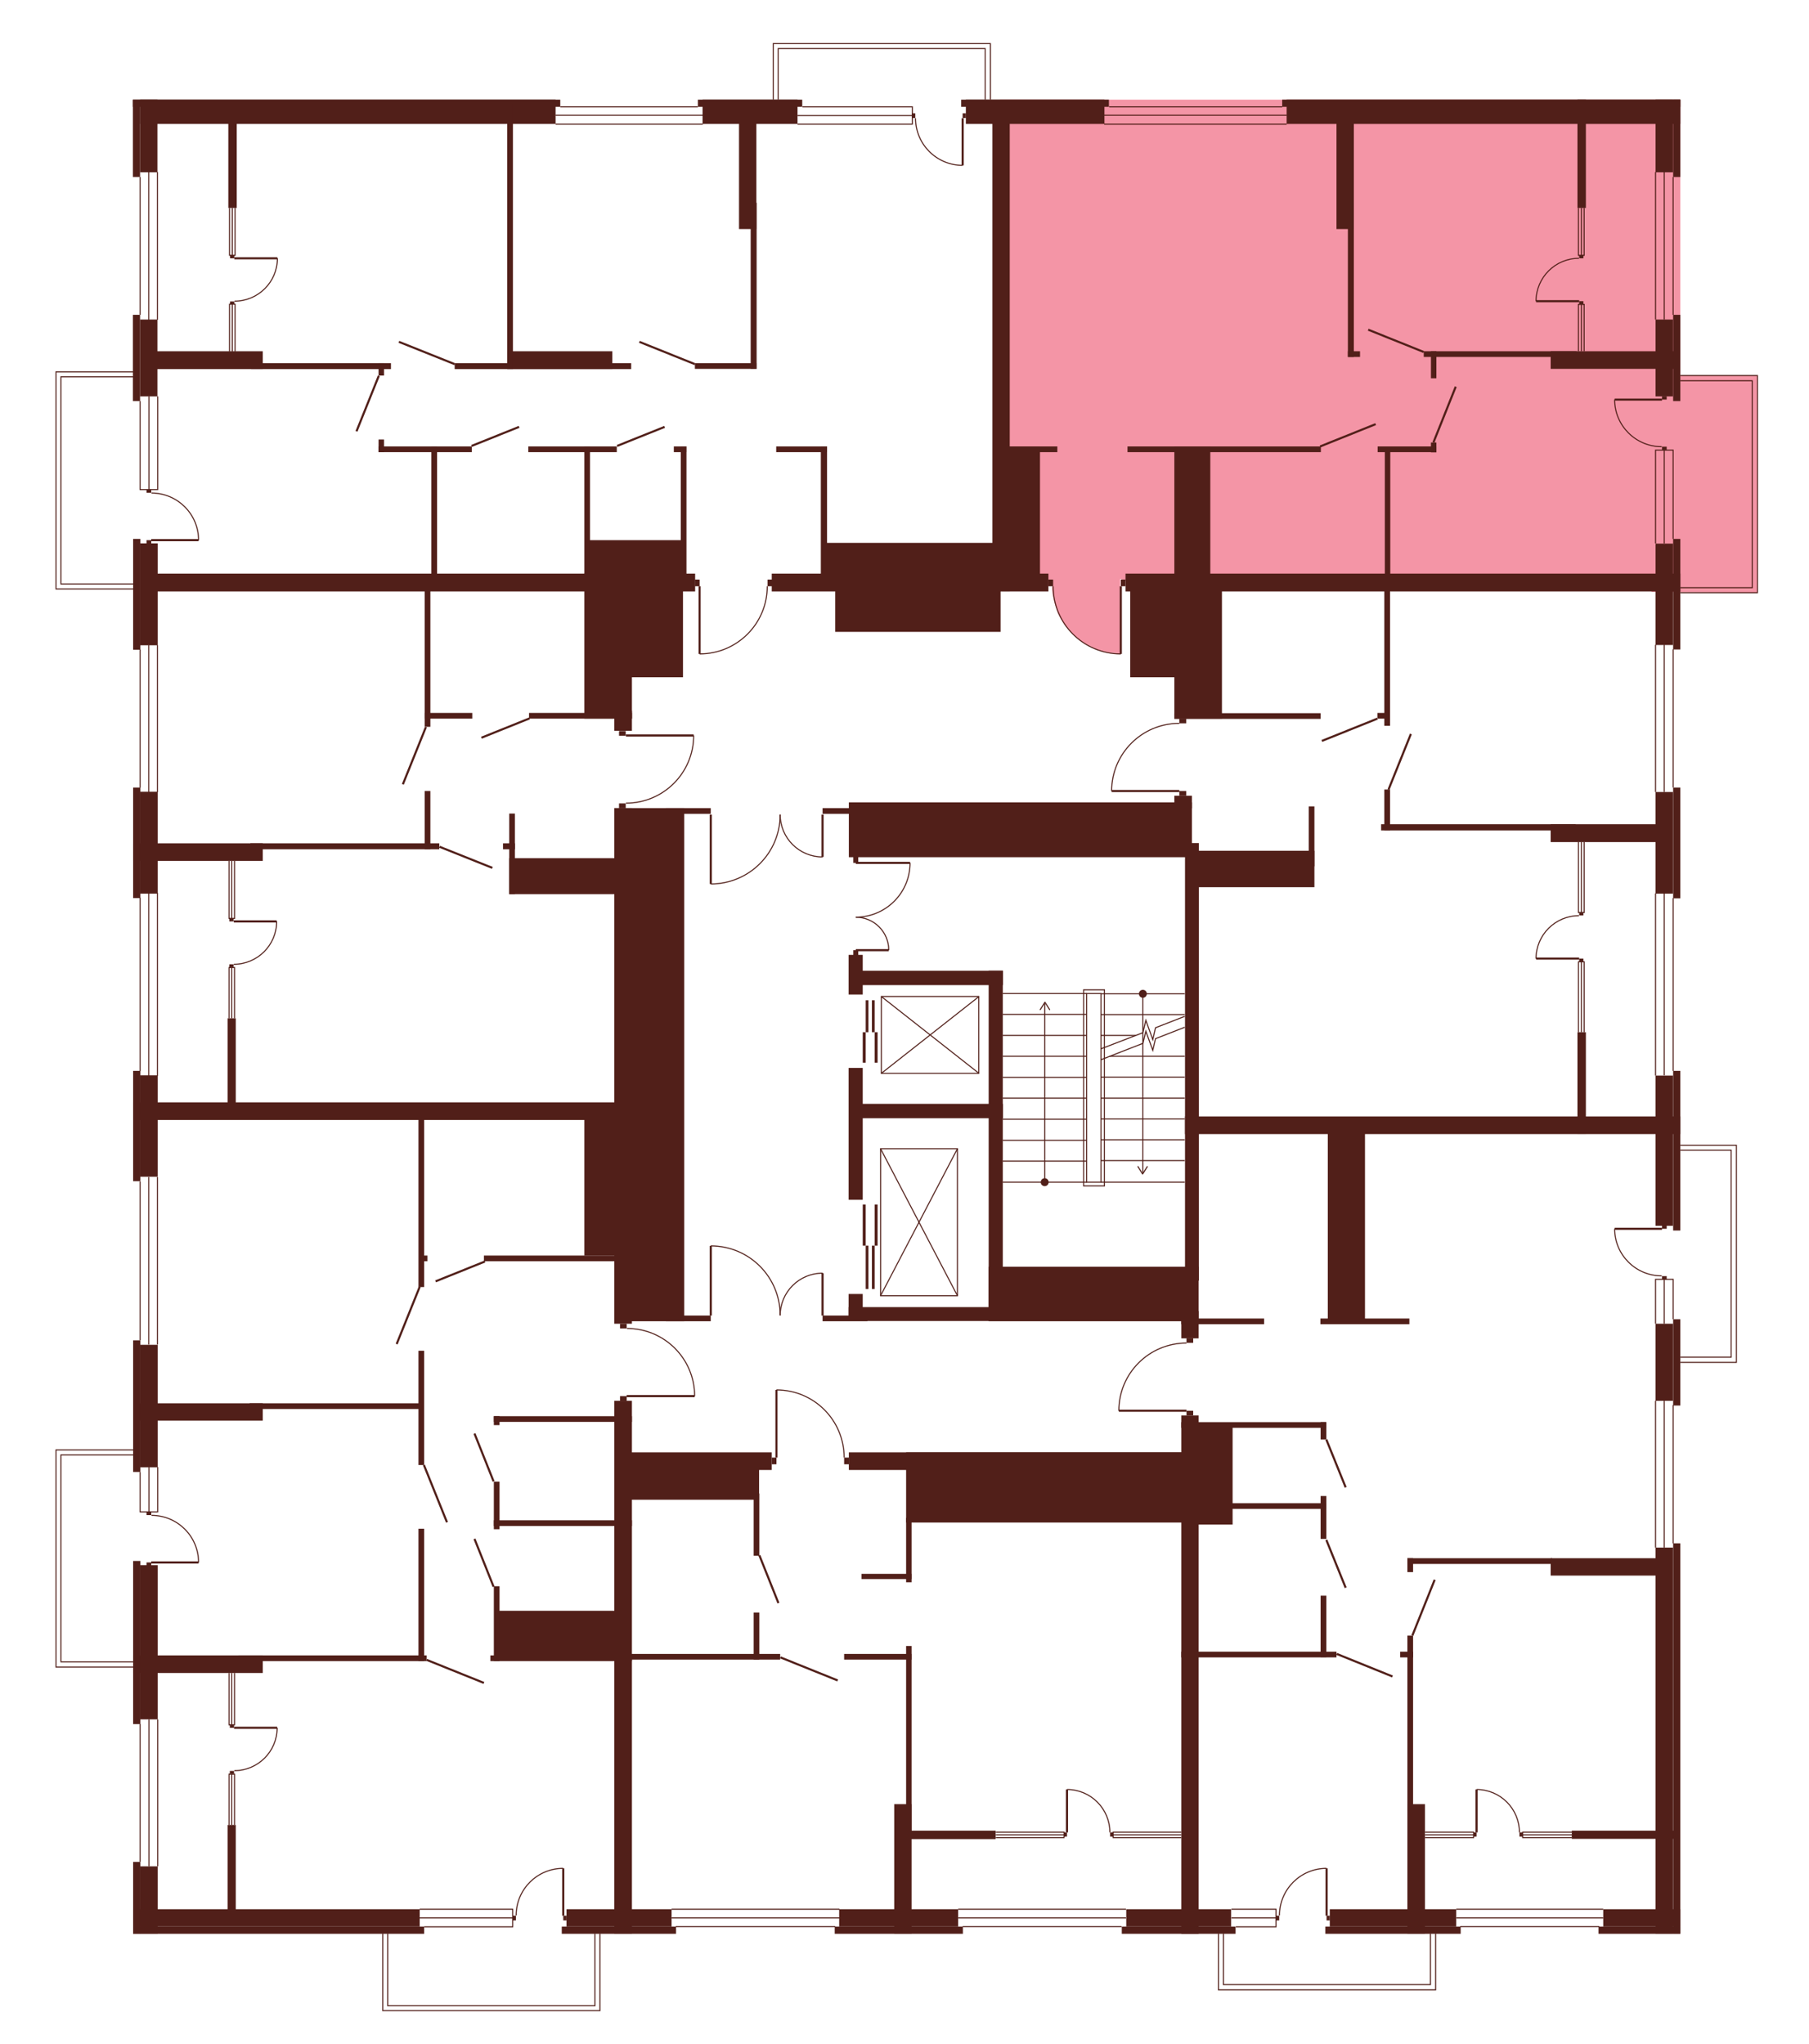 <?xml version="1.0" encoding="utf-8"?>
<!-- Generator: Adobe Illustrator 27.9.0, SVG Export Plug-In . SVG Version: 6.00 Build 0)  -->
<svg version="1.1" xmlns="http://www.w3.org/2000/svg" xmlns:xlink="http://www.w3.org/1999/xlink" x="0px" y="0px"
	 viewBox="0 0 729.7 824.7" style="enable-background:new 0 0 729.7 824.7;" xml:space="preserve">
<style type="text/css">
	.st0{display:none;fill:#F495A6;}
	.st1{fill:#F495A6;}
	.st2{fill:none;stroke:#511F19;stroke-width:0.85;stroke-miterlimit:10;}
	.st3{fill:none;stroke:#511F19;stroke-width:0.425;stroke-miterlimit:10;}
	.st4{fill:#511F19;}
</style>
<g id="Layer_4">
	<path id="_x33_А6" class="st0" d="M271.7,235.3H53.6V40.2h349.8v193.6h-92.1l-1.9,2.5l-0.1,2.1c0,0,0,5.5-4.3,12.7
		c-4.3,7.2-10.3,9.3-10.3,9.3s-4.1,3-12.7,3.1v-26.8v-3.3L271.7,235.3z"/>
	<path id="_x32_A6" class="st1" d="M404.1,235.9l-0.7-195.7h274.4V235H455.6l-3.7-1.5l-0.1,5.3l0.1,24.8c0,0-6.5-0.1-10.3-2
		c0,0-5.9-2.7-7.6-4.7c0,0-3.5-3.3-4.5-4.7s-2.8-4.8-2.8-4.8s-2.9-8.1-2.2-11.1L404.1,235.9z"/>
	<path id="_x31_А6" class="st0" d="M475.4,291.5l-1.9-55.9h204.1v218.7H481.5v-111h-5.7l-0.4-24.5h-27.3c0,0-0.8-7.9,5.3-16.2
		s12.6-9.4,12.6-9.4S472.4,291.2,475.4,291.5z"/>
	<path id="_x32_Б6" class="st0" d="M478.4,541.4l0-30.2h2.4v-56.9h197V780H480V572.8h-1.7v-4H451c0,0,0-9.1,5.4-16.4
		c5.3-7.3,11.2-8.5,11.2-8.5S474.3,541.1,478.4,541.4z"/>
	<path id="_x31_Б6" class="st0" d="M340.3,587.7l138.1-1.8V780H251.3V585.8l61.2,1.9l0.4-27.3c0,0,7.8,0,14.6,4.2s9.2,9.9,9.2,9.9
		S338.9,575.3,340.3,587.7z"/>
	<path id="_x32_В6" class="st0" d="M252.6,562.9l2.2,217.1H53.6V448.2h201.2l-2.2,87.4c0,0,10.4-0.6,18.4,7.2
		c8,7.8,8.1,14.6,8.1,14.6l0.7,5.5H252.6z"/>
	<path id="_x31_В6" class="st0" d="M252.2,323.8l-0.1,124.4H53.6V235.3h197.2l1.4,61.1h27.3c0,0,1.3,6.2-5.3,15.9
		c0,0-5.5,7.4-8.4,7.7C265.9,320.1,258.1,324.4,252.2,323.8z"/>
	<polygon class="st0" points="56.6,237.6 22.8,237.6 22.8,150 58.4,150 	"/>
	<polygon class="st0" points="311.7,43.1 311.7,17.5 399.3,17.5 399.3,45.1 	"/>
	<polygon class="st1" points="670.1,151.5 708.9,151.5 708.9,239.1 666.2,238.8 	"/>
	<polygon class="st0" points="661.3,462 700,462 700,549.6 657.3,549.3 	"/>
	<polygon class="st0" points="579.3,774.7 579.3,802.7 491.7,802.7 491.7,772.7 	"/>
	<polygon class="st0" points="242,779 242,811.5 154.4,811.5 154.4,777.3 	"/>
	<polygon class="st0" points="55,672.5 22.6,672.5 22.6,584.9 59,584.9 	"/>
</g>
<g id="СТЕНЫ">
	<g>
		<g>
			<line class="st2" x1="345.2" y1="348.1" x2="367.1" y2="348.1"/>
			<path class="st3" d="M367.1,348.1c0,12.1-9.8,21.9-21.9,21.9"/>
		</g>
		<g>
			<line class="st2" x1="345.2" y1="383.3" x2="358.5" y2="383.3"/>
			<path class="st3" d="M358.5,383.3c0-7.4-6-13.3-13.3-13.3"/>
		</g>
	</g>
	<rect x="344.2" y="383.3" class="st4" width="2" height="2.6"/>
	<rect x="344.2" y="345.5" class="st4" width="2" height="2.6"/>
	<g>
		<line class="st3" x1="438.3" y1="400.8" x2="404.5" y2="400.8"/>
		<line class="st3" x1="438.3" y1="468.4" x2="404.5" y2="468.4"/>
		<line class="st3" x1="438.3" y1="476.9" x2="404.5" y2="476.9"/>
		<line class="st3" x1="438.3" y1="460" x2="404.5" y2="460"/>
		<line class="st3" x1="438.3" y1="451.5" x2="404.5" y2="451.5"/>
		<line class="st3" x1="438.3" y1="443" x2="404.5" y2="443"/>
		<line class="st3" x1="438.3" y1="434.6" x2="404.5" y2="434.6"/>
		<line class="st3" x1="438.3" y1="426.1" x2="404.5" y2="426.1"/>
		<line class="st3" x1="438.3" y1="417.7" x2="404.5" y2="417.7"/>
		<line class="st3" x1="438.3" y1="409.2" x2="404.5" y2="409.2"/>
		<g>
			<g>
				<line class="st3" x1="421.4" y1="476.9" x2="421.4" y2="404.7"/>
				<g>
					<path class="st4" d="M423,476.9c0,0.9-0.7,1.6-1.6,1.6s-1.6-0.7-1.6-1.6c0-0.9,0.7-1.6,1.6-1.6S423,476,423,476.9z"/>
				</g>
				<g>
					<path class="st4" d="M423.5,407.5c-0.1,0.1-0.2,0-0.3-0.1l-1.7-2.7l-1.7,2.7c-0.1,0.1-0.2,0.1-0.3,0.1
						c-0.1-0.1-0.1-0.2-0.1-0.3l1.9-3c0-0.1,0.1-0.1,0.2-0.1c0.1,0,0.1,0,0.2,0.1l1.9,3c0,0,0,0.1,0,0.1
						C423.5,407.4,423.5,407.5,423.5,407.5z"/>
				</g>
			</g>
		</g>
	</g>
	<polyline class="st3" points="477.9,414.4 466.1,419 465,423.7 462.2,416 461,420.9 444.1,427.5 	"/>
	<polyline class="st3" points="477.9,410 466.1,414.6 465,419.4 462.2,411.6 461,416.6 444.1,423.1 	"/>
	<line class="st3" x1="444.1" y1="468.2" x2="477.9" y2="468.2"/>
	<line class="st3" x1="444.1" y1="476.9" x2="477.9" y2="476.9"/>
	<line class="st3" x1="477.9" y1="459.8" x2="444.1" y2="459.8"/>
	<line class="st3" x1="477.9" y1="451.4" x2="444.1" y2="451.4"/>
	<line class="st3" x1="477.9" y1="443" x2="444.1" y2="443"/>
	<line class="st3" x1="477.9" y1="434.5" x2="444.1" y2="434.5"/>
	<line class="st3" x1="477.9" y1="400.9" x2="444.1" y2="400.9"/>
	<line class="st3" x1="477.9" y1="409.3" x2="444.1" y2="409.3"/>
	<line class="st3" x1="477.9" y1="426.1" x2="447.6" y2="426.1"/>
	<line class="st3" x1="458.1" y1="417.7" x2="444.1" y2="417.7"/>
	<g>
		<g>
			<line class="st3" x1="461" y1="400.9" x2="461" y2="473.2"/>
			<g>
				<path class="st4" d="M459.4,400.9c0-0.9,0.7-1.6,1.6-1.6c0.9,0,1.6,0.7,1.6,1.6c0,0.9-0.7,1.6-1.6,1.6
					C460.1,402.5,459.4,401.8,459.4,400.9z"/>
			</g>
			<g>
				<path class="st4" d="M458.9,470.4c0.1-0.1,0.2,0,0.3,0.1l1.7,2.7l1.7-2.7c0.1-0.1,0.2-0.1,0.3-0.1c0.1,0.1,0.1,0.2,0.1,0.3
					l-1.9,3c0,0.1-0.1,0.1-0.2,0.1c-0.1,0-0.1,0-0.2-0.1l-1.9-3c0,0,0-0.1,0-0.1C458.9,470.5,458.9,470.4,458.9,470.4z"/>
			</g>
		</g>
	</g>
	<g>
		<rect x="355.2" y="463.4" class="st3" width="31" height="59.3"/>
		<line class="st3" x1="355.2" y1="463.4" x2="386.2" y2="522.7"/>
		<line class="st3" x1="386.2" y1="463.4" x2="355.2" y2="522.7"/>
	</g>
	<g>
		<rect x="355.5" y="402" class="st3" width="39.3" height="31"/>
		<line class="st3" x1="355.5" y1="433" x2="394.9" y2="402"/>
		<line class="st3" x1="355.5" y1="402" x2="394.9" y2="433"/>
	</g>
	<g>
		<rect x="348" y="416.4" class="st4" width="1.2" height="12.3"/>
		<rect x="349.2" y="403.5" class="st4" width="1.1" height="12.9"/>
		<rect x="352.8" y="416.4" class="st4" width="1.2" height="12.3"/>
		<rect x="351.7" y="403.5" class="st4" width="1.1" height="12.9"/>
	</g>
	<g>
		<rect x="348" y="485.9" class="st4" width="1.2" height="16.6"/>
		<rect x="349.2" y="502.5" class="st4" width="1.1" height="17.5"/>
		<rect x="352.8" y="485.9" class="st4" width="1.2" height="16.6"/>
		<rect x="351.7" y="502.5" class="st4" width="1.1" height="17.5"/>
	</g>
	<rect x="438.3" y="400.8" class="st3" width="5.8" height="76.1"/>
	<rect x="437.1" y="399.3" class="st3" width="8.4" height="79.1"/>
	<rect x="56.5" y="40.2" class="st4" width="167.6" height="9.8"/>
	<rect x="283.4" y="40.2" class="st4" width="38.3" height="9.8"/>
	<rect x="389.6" y="40.2" class="st4" width="55.9" height="9.8"/>
	<rect x="519" y="40.2" class="st4" width="158.8" height="9.8"/>
	<rect x="56.5" y="40.2" class="st4" width="7" height="29.3"/>
	<rect x="53.6" y="40.2" class="st4" width="2.9" height="31.2"/>
	<rect x="56.5" y="128.9" class="st4" width="7" height="31"/>
	<rect x="53.6" y="127" class="st4" width="2.9" height="34.8"/>
	<rect x="667.8" y="40.2" class="st4" width="7" height="29.3"/>
	<rect x="674.9" y="40.2" class="st4" width="2.9" height="31.2"/>
	<rect x="667.8" y="128.9" class="st4" width="7" height="31"/>
	<rect x="674.9" y="127" class="st4" width="2.9" height="34.8"/>
	<rect x="667.8" y="219.3" class="st4" width="7" height="40.9"/>
	<rect x="674.9" y="217.4" class="st4" width="2.9" height="44.6"/>
	<rect x="667.8" y="433.9" class="st4" width="7" height="60.6"/>
	<rect x="674.9" y="432" class="st4" width="2.9" height="64.4"/>
	<rect x="667.8" y="534" class="st4" width="7" height="31.1"/>
	<rect x="674.9" y="532.2" class="st4" width="2.9" height="34.8"/>
	<rect x="667.8" y="624.3" class="st4" width="7" height="155.7"/>
	<rect x="674.9" y="622.6" class="st4" width="2.9" height="157.4"/>
	<rect x="667.8" y="319.5" class="st4" width="7" height="41"/>
	<rect x="674.9" y="317.7" class="st4" width="2.9" height="44.7"/>
	<rect x="53.6" y="40.2" class="st4" width="172.4" height="2.9"/>
	<rect x="281.5" y="40.2" class="st4" width="42.1" height="2.9"/>
	<rect x="387.7" y="40.2" class="st4" width="59.6" height="2.9"/>
	<rect x="517.2" y="40.2" class="st4" width="160.6" height="2.9"/>
	<rect x="646.7" y="770.2" class="st4" width="31.1" height="7"/>
	<rect x="536.4" y="770.2" class="st4" width="51" height="7"/>
	<rect x="644.8" y="777.2" class="st4" width="33" height="2.9"/>
	<rect x="534.6" y="777.2" class="st4" width="54.6" height="2.9"/>
	<rect x="454.3" y="770.2" class="st4" width="42.3" height="7"/>
	<rect x="452.5" y="777.2" class="st4" width="45.9" height="2.9"/>
	<rect x="338.5" y="770.2" class="st4" width="48" height="7"/>
	<rect x="336.7" y="777.2" class="st4" width="51.7" height="2.9"/>
	<rect x="228.5" y="770.2" class="st4" width="42.4" height="7"/>
	<rect x="226.6" y="777.2" class="st4" width="46.1" height="2.9"/>
	<rect x="53.7" y="770.2" class="st4" width="115.6" height="7"/>
	<rect x="53.7" y="777.2" class="st4" width="117.4" height="2.9"/>
	<rect x="56.5" y="752.9" class="st4" width="7.1" height="27.1"/>
	<rect x="53.7" y="751.1" class="st4" width="2.9" height="28.9"/>
	<rect x="56.5" y="631.4" class="st4" width="7.1" height="62.2"/>
	<rect x="53.7" y="629.7" class="st4" width="2.9" height="65.8"/>
	<rect x="56.5" y="433.8" class="st4" width="7.1" height="40.9"/>
	<rect x="53.7" y="432" class="st4" width="2.9" height="44.5"/>
	<rect x="56.5" y="319.4" class="st4" width="7.1" height="41.1"/>
	<rect x="53.7" y="317.7" class="st4" width="2.9" height="44.6"/>
	<rect x="56.5" y="219.2" class="st4" width="7.1" height="41.1"/>
	<rect x="53.7" y="217.4" class="st4" width="2.9" height="44.7"/>
	<rect x="56.5" y="542.5" class="st4" width="7.1" height="49.4"/>
	<rect x="53.7" y="540.7" class="st4" width="2.9" height="53.1"/>
	<rect x="59.8" y="141.7" class="st4" width="46.2" height="7.2"/>
	<rect x="59.8" y="231.4" class="st4" width="220.6" height="7.2"/>
	<rect x="311.3" y="231.4" class="st4" width="111.6" height="7.2"/>
	<rect x="454" y="231.4" class="st4" width="223.8" height="7.2"/>
	<rect x="101.3" y="146.5" class="st4" width="56.4" height="2.4"/>
	<rect x="183.4" y="146.5" class="st4" width="71.2" height="2.4"/>
	<rect x="204.6" y="141.7" class="st4" width="42.4" height="7.2"/>
	<rect x="204.6" y="41.7" class="st4" width="2.3" height="107.2"/>
	<rect x="298.1" y="47.7" class="st4" width="7" height="44.7"/>
	<rect x="400.3" y="47.7" class="st4" width="7" height="190.8"/>
	<rect x="302.8" y="81.8" class="st4" width="2.4" height="67"/>
	<rect x="539.1" y="47.7" class="st4" width="7" height="44.7"/>
	<rect x="543.7" y="81.8" class="st4" width="2.4" height="62.2"/>
	<rect x="280.3" y="146.5" class="st4" width="24.8" height="2.3"/>
	<rect x="543.7" y="141.7" class="st4" width="4.9" height="2.3"/>
	<rect x="574.3" y="141.7" class="st4" width="61.6" height="2.3"/>
	<rect x="577.2" y="141.7" class="st4" width="2.2" height="10.9"/>
	<rect x="625.5" y="141.7" class="st4" width="50" height="7.1"/>
	<rect x="636.3" y="40.2" class="st4" width="3.4" height="43.7"/>
	<rect x="152.7" y="146.5" class="st4" width="2.2" height="5"/>
	<rect x="274.6" y="180.1" class="st4" width="2.3" height="53.1"/>
	<rect x="174" y="180.1" class="st4" width="2.3" height="53.1"/>
	<rect x="171.3" y="231.5" class="st4" width="2.3" height="61.7"/>
	<rect x="171.3" y="319.1" class="st4" width="2.3" height="23.5"/>
	<rect x="91.8" y="410.8" class="st4" width="3.3" height="34.7"/>
	<rect x="91.8" y="736.2" class="st4" width="3.3" height="34.7"/>
	<rect x="168.8" y="450.3" class="st4" width="2.3" height="68.9"/>
	<rect x="168.8" y="544.9" class="st4" width="2.3" height="46.1"/>
	<rect x="168.8" y="616.7" class="st4" width="2.3" height="53.4"/>
	<rect x="205.4" y="328.2" class="st4" width="2.3" height="32.5"/>
	<rect x="235.7" y="180.1" class="st4" width="2.3" height="53.1"/>
	<rect x="331.1" y="180.1" class="st4" width="2.5" height="53.1"/>
	<rect x="152.7" y="177.3" class="st4" width="2.2" height="5.1"/>
	<rect x="152.7" y="180.1" class="st4" width="37.6" height="2.3"/>
	<rect x="213.1" y="180.1" class="st4" width="35.7" height="2.3"/>
	<rect x="271.8" y="180.1" class="st4" width="5" height="2.3"/>
	<rect x="236.8" y="217.9" class="st4" width="38.9" height="16.8"/>
	<rect x="313.1" y="180.1" class="st4" width="20.5" height="2.3"/>
	<rect x="406" y="180.1" class="st4" width="20.5" height="2.3"/>
	<rect x="454.8" y="180.1" class="st4" width="78" height="2.3"/>
	<rect x="555.7" y="180.1" class="st4" width="23.7" height="2.3"/>
	<rect x="332.3" y="219" class="st4" width="71.5" height="15.3"/>
	<rect x="403.7" y="180.1" class="st4" width="15.8" height="54.9"/>
	<rect x="473.7" y="180.1" class="st4" width="14.5" height="54.9"/>
	<rect x="577.2" y="178.5" class="st4" width="2.2" height="4"/>
	<rect x="558.6" y="182" class="st4" width="2.2" height="52.6"/>
	<rect x="171.3" y="287.6" class="st4" width="19.2" height="2.3"/>
	<rect x="213.4" y="287.6" class="st4" width="41.5" height="2.3"/>
	<rect x="235.7" y="231.4" class="st4" width="19.2" height="58.5"/>
	<rect x="254" y="237" class="st4" width="21.5" height="36.2"/>
	<rect x="455.9" y="237" class="st4" width="21.5" height="36.2"/>
	<rect x="336.9" y="236.7" class="st4" width="66.7" height="18.2"/>
	<rect x="473.7" y="237" class="st4" width="19.2" height="52.9"/>
	<rect x="473.7" y="287.7" class="st4" width="59" height="2.3"/>
	<rect x="558.4" y="237.7" class="st4" width="2.3" height="55.1"/>
	<rect x="558.4" y="318.5" class="st4" width="2.3" height="16.4"/>
	<rect x="527.9" y="325.3" class="st4" width="2.3" height="24.2"/>
	<rect x="342.3" y="385.2" class="st4" width="5.7" height="16"/>
	<rect x="342.3" y="527.3" class="st4" width="62.2" height="5.6"/>
	<rect x="342.3" y="522" class="st4" width="5.7" height="10.9"/>
	<rect x="342.3" y="430.8" class="st4" width="5.7" height="53.2"/>
	<rect x="398.8" y="391.6" class="st4" width="5.7" height="141.3"/>
	<rect x="344" y="391.6" class="st4" width="60.6" height="5.8"/>
	<rect x="344" y="445.3" class="st4" width="60.6" height="5.8"/>
	<rect x="555.6" y="287.6" class="st4" width="5" height="2.3"/>
	<rect x="557.1" y="332.5" class="st4" width="78.5" height="2.5"/>
	<rect x="625.5" y="332.5" class="st4" width="44.3" height="7.2"/>
	<rect x="101" y="340.2" class="st4" width="76.2" height="2.4"/>
	<rect x="202.9" y="340.2" class="st4" width="4.8" height="2.4"/>
	<rect x="205.4" y="346.2" class="st4" width="49.5" height="14.5"/>
	<rect x="53.7" y="340.2" class="st4" width="52.3" height="7.1"/>
	<rect x="247.8" y="286.7" class="st4" width="7.1" height="8.1"/>
	<rect x="247.8" y="326" class="st4" width="28.2" height="207"/>
	<rect x="247.8" y="326" class="st4" width="7.1" height="208"/>
	<rect x="247.8" y="565.1" class="st4" width="7.1" height="214.9"/>
	<rect x="268.6" y="530.7" class="st4" width="18.1" height="2.3"/>
	<rect x="252.6" y="590.7" class="st4" width="53.6" height="14.3"/>
	<rect x="253.7" y="585.9" class="st4" width="57.6" height="7.1"/>
	<rect x="342.4" y="585.9" class="st4" width="138.5" height="7.1"/>
	<rect x="331.8" y="530.7" class="st4" width="18.1" height="2.3"/>
	<rect x="476.5" y="531.9" class="st4" width="33.4" height="2.3"/>
	<rect x="476.5" y="573.7" class="st4" width="58.4" height="2.3"/>
	<rect x="476.5" y="606.4" class="st4" width="58.4" height="2.3"/>
	<rect x="567.7" y="628.6" class="st4" width="58.4" height="2.3"/>
	<rect x="476.5" y="666.3" class="st4" width="62.6" height="2.3"/>
	<rect x="564.8" y="666.3" class="st4" width="5.2" height="2.3"/>
	<rect x="532.6" y="531.9" class="st4" width="35.9" height="2.3"/>
	<rect x="268.6" y="326" class="st4" width="18.1" height="2.3"/>
	<rect x="331.8" y="326" class="st4" width="18.1" height="2.3"/>
	<rect x="342.4" y="323.7" class="st4" width="138.4" height="22.1"/>
	<rect x="473.7" y="321" class="st4" width="7.1" height="5.1"/>
	<rect x="478" y="340.1" class="st4" width="5.6" height="176.5"/>
	<rect x="481.1" y="343.2" class="st4" width="49.1" height="14.7"/>
	<rect x="398.8" y="511" class="st4" width="84.7" height="22"/>
	<rect x="476.5" y="528.9" class="st4" width="7" height="11"/>
	<rect x="476.5" y="571" class="st4" width="7" height="209.1"/>
	<rect x="535.6" y="453.3" class="st4" width="15" height="79.8"/>
	<rect x="478" y="450.4" class="st4" width="199.8" height="7.1"/>
	<rect x="636.3" y="416.4" class="st4" width="3.4" height="41"/>
	<rect x="53.7" y="444.7" class="st4" width="220.1" height="7.1"/>
	<rect x="169.5" y="506.5" class="st4" width="2.9" height="2.3"/>
	<rect x="199.2" y="571.3" class="st4" width="2.3" height="3.6"/>
	<rect x="199.2" y="597.7" class="st4" width="2.3" height="19.2"/>
	<rect x="199.2" y="639.9" class="st4" width="2.3" height="30.2"/>
	<rect x="100.7" y="566.1" class="st4" width="70.3" height="2.3"/>
	<rect x="195.2" y="506.5" class="st4" width="68.5" height="2.3"/>
	<rect x="199.2" y="571.3" class="st4" width="55.7" height="2.3"/>
	<rect x="199.2" y="613.3" class="st4" width="55.7" height="2.3"/>
	<rect x="197.8" y="667.8" class="st4" width="57.1" height="2.3"/>
	<rect x="235.7" y="449.5" class="st4" width="19.6" height="57"/>
	<rect x="55.9" y="566.1" class="st4" width="50.1" height="7"/>
	<rect x="96.2" y="667.8" class="st4" width="75.9" height="2.3"/>
	<rect x="53.7" y="667.8" class="st4" width="52.3" height="7.1"/>
	<rect x="200.4" y="649.8" class="st4" width="50.2" height="18.8"/>
	<rect x="365.5" y="585.9" class="st4" width="118.1" height="28.3"/>
	<rect x="304" y="602.5" class="st4" width="2.3" height="25.1"/>
	<rect x="304" y="650.5" class="st4" width="2.3" height="19"/>
	<rect x="252.6" y="667.2" class="st4" width="62.1" height="2.3"/>
	<rect x="340.5" y="667.2" class="st4" width="27.2" height="2.3"/>
	<rect x="347.5" y="634.9" class="st4" width="20.2" height="2.1"/>
	<rect x="365.5" y="612.3" class="st4" width="2.2" height="26"/>
	<rect x="365.5" y="664" class="st4" width="2.2" height="76.2"/>
	<rect x="360.7" y="727.8" class="st4" width="7" height="52.2"/>
	<rect x="360.9" y="738.5" class="st4" width="40.7" height="3.4"/>
	<rect x="532.7" y="573.7" class="st4" width="2.3" height="7"/>
	<rect x="532.7" y="603.5" class="st4" width="2.3" height="17.3"/>
	<rect x="567.7" y="628.6" class="st4" width="2.3" height="5.6"/>
	<rect x="567.7" y="659.8" class="st4" width="2.3" height="70.9"/>
	<rect x="532.7" y="643.7" class="st4" width="2.3" height="24.8"/>
	<rect x="481.6" y="574.5" class="st4" width="15.6" height="40.5"/>
	<rect x="567.7" y="727.8" class="st4" width="7.1" height="52.2"/>
	<rect x="625.5" y="628.6" class="st4" width="47.5" height="7"/>
	<rect x="634" y="738.5" class="st4" width="41.6" height="3.3"/>
	<line class="st3" x1="56.5" y1="127" x2="56.5" y2="71.4"/>
	<line class="st3" x1="63.5" y1="129" x2="63.5" y2="69.4"/>
	<line class="st3" x1="60" y1="129" x2="60" y2="69.4"/>
	<line class="st3" x1="56.5" y1="317.8" x2="56.5" y2="262"/>
	<line class="st3" x1="63.5" y1="319.6" x2="63.5" y2="260.2"/>
	<line class="st3" x1="60" y1="319.6" x2="60" y2="260.2"/>
	<line class="st3" x1="56.5" y1="432.1" x2="56.5" y2="362.1"/>
	<line class="st3" x1="63.5" y1="434.1" x2="63.5" y2="360.1"/>
	<line class="st3" x1="60" y1="434.1" x2="60" y2="360.1"/>
	<line class="st3" x1="56.5" y1="540.7" x2="56.5" y2="476.6"/>
	<line class="st3" x1="63.5" y1="542.4" x2="63.5" y2="474.8"/>
	<line class="st3" x1="60" y1="542.4" x2="60" y2="474.8"/>
	<polyline class="st3" points="56.5,161.8 56.5,197.5 63.6,197.5 63.6,159.9 	"/>
	<line class="st3" x1="60.1" y1="197.5" x2="60.1" y2="159.9"/>
	<polyline class="st3" points="92.6,83.9 92.6,103 94.8,103 94.8,83.9 	"/>
	<line class="st3" x1="93.7" y1="103" x2="93.7" y2="83.9"/>
	<polyline class="st3" points="92.6,141.8 92.6,122.7 94.8,122.7 94.8,141.8 	"/>
	<line class="st3" x1="93.7" y1="122.7" x2="93.7" y2="141.8"/>
	<polyline class="st3" points="92.4,347.3 92.4,370.5 94.6,370.5 94.6,347.3 	"/>
	<line class="st3" x1="93.5" y1="370.5" x2="93.5" y2="347.3"/>
	<polyline class="st3" points="92.4,410.8 92.4,390.3 94.6,390.3 94.6,410.8 	"/>
	<line class="st3" x1="93.5" y1="390.3" x2="93.5" y2="410.8"/>
	<polyline class="st3" points="92.4,674.9 92.4,695.8 94.6,695.8 94.6,674.9 	"/>
	<line class="st3" x1="93.5" y1="695.8" x2="93.5" y2="674.9"/>
	<polyline class="st3" points="92.4,736.2 92.4,715.7 94.6,715.7 94.6,736.2 	"/>
	<line class="st3" x1="93.5" y1="715.7" x2="93.5" y2="736.2"/>
	<polyline class="st3" points="636.7,339.6 636.7,368.1 639,368.1 639,339.6 	"/>
	<line class="st3" x1="637.9" y1="368.1" x2="637.9" y2="339.6"/>
	<polyline class="st3" points="636.7,416.4 636.7,388 639,388 639,416.4 	"/>
	<line class="st3" x1="637.9" y1="388" x2="637.9" y2="416.4"/>
	<polyline class="st3" points="636.7,83.9 636.7,103 639,103 639,83.9 	"/>
	<line class="st3" x1="637.9" y1="103" x2="637.9" y2="83.9"/>
	<polyline class="st3" points="636.7,141.7 636.7,122.8 639,122.8 639,141.7 	"/>
	<line class="st3" x1="637.9" y1="122.8" x2="637.9" y2="141.7"/>
	<polyline class="st3" points="401.7,741.3 429.2,741.3 429.2,739.1 401.7,739.1 	"/>
	<line class="st3" x1="429.2" y1="740.2" x2="401.7" y2="740.2"/>
	<polyline class="st3" points="476.5,741.3 449,741.3 449,739.1 476.5,739.1 	"/>
	<line class="st3" x1="449" y1="740.2" x2="476.5" y2="740.2"/>
	<polyline class="st3" points="574.8,741.3 594.4,741.3 594.4,739.1 574.8,739.1 	"/>
	<line class="st3" x1="594.4" y1="740.2" x2="574.8" y2="740.2"/>
	<polyline class="st3" points="634,741.3 614.2,741.3 614.2,739.1 634,739.1 	"/>
	<line class="st3" x1="614.2" y1="740.2" x2="634" y2="740.2"/>
	<polyline class="st3" points="56.5,593.8 56.5,609.9 63.6,609.9 63.6,591.8 	"/>
	<line class="st3" x1="60.1" y1="609.9" x2="60.1" y2="591.8"/>
	<line class="st3" x1="56.5" y1="695.4" x2="56.5" y2="751.1"/>
	<line class="st3" x1="63.6" y1="693.6" x2="63.6" y2="752.9"/>
	<line class="st3" x1="60.1" y1="752.9" x2="60.1" y2="693.6"/>
	<rect x="92.1" y="41.3" class="st4" width="3.4" height="42.6"/>
	<line class="st3" x1="386.5" y1="770.2" x2="454.2" y2="770.2"/>
	<line class="st3" x1="386.5" y1="773.7" x2="454.2" y2="773.7"/>
	<line class="st3" x1="388.3" y1="777.2" x2="452.4" y2="777.2"/>
	<line class="st3" x1="338.6" y1="770.2" x2="270.9" y2="770.2"/>
	<line class="st3" x1="338.6" y1="773.7" x2="270.9" y2="773.7"/>
	<line class="st3" x1="336.9" y1="777.2" x2="272.6" y2="777.2"/>
	<line class="st3" x1="587.4" y1="770.2" x2="646.7" y2="770.2"/>
	<line class="st3" x1="587.4" y1="773.7" x2="646.7" y2="773.7"/>
	<line class="st3" x1="589" y1="777.2" x2="645.1" y2="777.2"/>
	<line class="st3" x1="674.9" y1="432" x2="674.9" y2="362.3"/>
	<line class="st3" x1="667.8" y1="360.4" x2="667.8" y2="433.9"/>
	<line class="st3" x1="671.3" y1="433.8" x2="671.3" y2="360.4"/>
	<line class="st3" x1="674.9" y1="261.9" x2="674.9" y2="317.7"/>
	<line class="st3" x1="667.8" y1="319.5" x2="667.8" y2="260.1"/>
	<line class="st3" x1="671.3" y1="260.1" x2="671.3" y2="319.5"/>
	<line class="st3" x1="674.9" y1="127" x2="674.9" y2="71.4"/>
	<line class="st3" x1="667.8" y1="69.4" x2="667.8" y2="128.9"/>
	<line class="st3" x1="671.3" y1="128.9" x2="671.3" y2="69.4"/>
	<polyline class="st3" points="667.8,219.2 667.8,181.6 674.9,181.6 674.9,217.4 	"/>
	<line class="st3" x1="671.3" y1="219.2" x2="671.3" y2="181.6"/>
	<line class="st3" x1="281.5" y1="43.1" x2="226" y2="43.1"/>
	<line class="st3" x1="224.1" y1="50.1" x2="283.5" y2="50.1"/>
	<line class="st3" x1="283.5" y1="46.5" x2="224.1" y2="46.5"/>
	<line class="st3" x1="517.2" y1="43.1" x2="447.4" y2="43.1"/>
	<line class="st3" x1="445.4" y1="50.1" x2="519" y2="50.1"/>
	<line class="st3" x1="519" y1="46.5" x2="445.4" y2="46.5"/>
	<polyline class="st3" points="677.8,153.6 706.8,153.6 706.8,237.1 677.8,237.1 	"/>
	<polyline class="st3" points="677.8,239.1 708.9,239.1 708.9,151.5 677.8,151.5 	"/>
	<polyline class="st3" points="677.8,464 698.3,464 698.3,547.5 677.8,547.5 	"/>
	<polyline class="st3" points="677.8,549.6 700.4,549.6 700.4,462 677.8,462 	"/>
	<polyline class="st3" points="240,780 240,809.1 156.4,809.1 156.4,780 	"/>
	<polyline class="st3" points="154.4,780 154.4,811.1 242,811.1 242,780 	"/>
	<polyline class="st3" points="577,780 577,800.6 493.5,800.6 493.5,780 	"/>
	<polyline class="st3" points="491.5,780 491.5,802.7 579.1,802.7 579.1,780 	"/>
	<polyline class="st3" points="53.7,670.4 24.6,670.4 24.6,586.9 53.7,586.9 	"/>
	<polyline class="st3" points="53.7,584.9 22.6,584.9 22.6,672.5 53.7,672.5 	"/>
	<polyline class="st3" points="53.7,235.6 24.6,235.6 24.6,152 53.7,152 	"/>
	<polyline class="st3" points="53.7,150 22.6,150 22.6,237.6 53.7,237.6 	"/>
	<g>
		<rect x="92.8" y="103" class="st4" width="1.7" height="1.2"/>
		<rect x="92.8" y="121.6" class="st4" width="1.7" height="1.2"/>
		<g>
			<line class="st2" x1="94.5" y1="104.2" x2="111.9" y2="104.2"/>
			<path class="st3" d="M111.9,104.2c0,9.6-7.8,17.3-17.3,17.3"/>
		</g>
	</g>
	<g>
		<rect x="92.5" y="370.5" class="st4" width="1.7" height="1.2"/>
		<rect x="92.5" y="389" class="st4" width="1.7" height="1.2"/>
		<g>
			<line class="st2" x1="94.3" y1="371.7" x2="111.6" y2="371.7"/>
			<path class="st3" d="M111.6,371.7c0,9.6-7.8,17.3-17.3,17.3"/>
		</g>
	</g>
	<g>
		<rect x="92.7" y="695.8" class="st4" width="1.7" height="1.2"/>
		<rect x="92.7" y="714.4" class="st4" width="1.7" height="1.2"/>
		<g>
			<line class="st2" x1="94.4" y1="697" x2="111.8" y2="697"/>
			<path class="st3" d="M111.8,697c0,9.6-7.8,17.3-17.3,17.3"/>
		</g>
	</g>
	<g>
		<rect x="429.2" y="739.2" class="st4" width="1.2" height="1.7"/>
		<rect x="447.8" y="739.2" class="st4" width="1.2" height="1.7"/>
		<g>
			<line class="st2" x1="430.4" y1="739.2" x2="430.4" y2="721.9"/>
			<path class="st3" d="M430.4,721.9c9.6,0,17.3,7.8,17.3,17.3"/>
		</g>
	</g>
	<g>
		<rect x="594.4" y="739.2" class="st4" width="1.2" height="1.7"/>
		<rect x="612.9" y="739.2" class="st4" width="1.2" height="1.7"/>
		<g>
			<line class="st2" x1="595.6" y1="739.2" x2="595.6" y2="721.9"/>
			<path class="st3" d="M595.6,721.9c9.6,0,17.3,7.8,17.3,17.3"/>
		</g>
	</g>
	<g>
		<rect x="637" y="386.7" class="st4" width="1.7" height="1.2"/>
		<rect x="637" y="368.1" class="st4" width="1.7" height="1.2"/>
		<g>
			<line class="st2" x1="637" y1="386.7" x2="619.6" y2="386.7"/>
			<path class="st3" d="M619.6,386.7c0-9.6,7.8-17.3,17.3-17.3"/>
		</g>
	</g>
	<g>
		<rect x="637" y="121.5" class="st4" width="1.7" height="1.2"/>
		<rect x="637" y="103" class="st4" width="1.7" height="1.2"/>
		<g>
			<line class="st2" x1="637" y1="121.5" x2="619.6" y2="121.5"/>
			<path class="st3" d="M619.6,121.5c0-9.6,7.8-17.3,17.3-17.3"/>
		</g>
	</g>
	<polyline class="st3" points="323.7,43.1 368,43.1 368,50.1 321.7,50.1 	"/>
	<line class="st3" x1="321.7" y1="46.6" x2="368" y2="46.6"/>
	<polyline class="st3" points="313.9,40.2 313.9,19.6 397.4,19.6 397.4,40.2 	"/>
	<polyline class="st3" points="399.5,40.2 399.5,17.6 311.9,17.6 311.9,40.2 	"/>
	<g>
		<rect x="388.3" y="45.7" class="st4" width="1.3" height="1.9"/>
		<rect x="367.9" y="45.7" class="st4" width="1.3" height="1.9"/>
		<g>
			<line class="st2" x1="388.3" y1="47.7" x2="388.3" y2="66.7"/>
			<path class="st3" d="M388.3,66.7c-10.5,0-19-8.5-19-19"/>
		</g>
	</g>
	<g>
		<rect x="280.3" y="233.8" class="st4" width="1.9" height="2.7"/>
		<rect x="309.6" y="233.8" class="st4" width="1.9" height="2.7"/>
		<g>
			<line class="st2" x1="282.2" y1="236.5" x2="282.2" y2="263.8"/>
			<path class="st3" d="M282.2,263.8c15.1,0,27.3-12.2,27.3-27.3"/>
		</g>
	</g>
	<g>
		<rect x="452.1" y="233.8" class="st4" width="1.9" height="2.7"/>
		<rect x="422.9" y="233.8" class="st4" width="1.9" height="2.7"/>
		<g>
			<line class="st2" x1="452.1" y1="236.5" x2="452.1" y2="263.8"/>
			<path class="st3" d="M452.1,263.8c-15.1,0-27.3-12.2-27.3-27.3"/>
		</g>
	</g>
	<g>
		<rect x="249.7" y="294.9" class="st4" width="2.7" height="1.9"/>
		<rect x="249.7" y="324.1" class="st4" width="2.7" height="1.9"/>
		<g>
			<line class="st2" x1="252.5" y1="296.7" x2="279.8" y2="296.7"/>
			<path class="st3" d="M279.8,296.7c0,15.1-12.2,27.3-27.3,27.3"/>
		</g>
	</g>
	<g>
		<rect x="250.1" y="563.2" class="st4" width="2.7" height="1.9"/>
		<rect x="250.1" y="534" class="st4" width="2.7" height="1.9"/>
		<g>
			<line class="st2" x1="252.8" y1="563.2" x2="280.2" y2="563.2"/>
			<path class="st3" d="M280.2,563.2c0-15.1-12.2-27.3-27.3-27.3"/>
		</g>
	</g>
	<g>
		<rect x="478.6" y="569.1" class="st4" width="2.7" height="1.9"/>
		<rect x="478.6" y="539.8" class="st4" width="2.7" height="1.9"/>
		<g>
			<line class="st2" x1="478.6" y1="569.1" x2="451.3" y2="569.1"/>
			<path class="st3" d="M451.3,569.1c0-15.1,12.2-27.3,27.3-27.3"/>
		</g>
	</g>
	<g>
		<rect x="311.3" y="588" class="st4" width="1.9" height="2.7"/>
		<rect x="340.5" y="588" class="st4" width="1.9" height="2.7"/>
		<g>
			<line class="st2" x1="313.2" y1="588" x2="313.2" y2="560.7"/>
			<path class="st3" d="M313.2,560.7c15.1,0,27.3,12.2,27.3,27.3"/>
		</g>
	</g>
	<g>
		<rect x="475.7" y="319.1" class="st4" width="2.8" height="1.9"/>
		<rect x="475.7" y="289.9" class="st4" width="2.8" height="1.9"/>
		<g>
			<line class="st2" x1="475.7" y1="319.1" x2="448.4" y2="319.1"/>
			<path class="st3" d="M448.4,319.1c0-15.1,12.2-27.3,27.3-27.3"/>
		</g>
	</g>
	<g>
		<rect x="59.1" y="217.9" class="st4" width="1.9" height="1.3"/>
		<rect x="59.1" y="197.5" class="st4" width="1.9" height="1.3"/>
		<g>
			<line class="st2" x1="61" y1="217.9" x2="80.1" y2="217.9"/>
			<path class="st3" d="M80.1,217.9c0-10.5-8.5-19-19-19"/>
		</g>
	</g>
	<g>
		<rect x="59.1" y="630.3" class="st4" width="1.9" height="1.7"/>
		<rect x="59.1" y="609.9" class="st4" width="1.9" height="1.3"/>
		<g>
			<line class="st2" x1="61" y1="630.3" x2="80.1" y2="630.3"/>
			<path class="st3" d="M80.1,630.3c0-10.5-8.5-19-19-19"/>
		</g>
	</g>
	<polyline class="st3" points="496.7,770.2 514.7,770.2 514.7,777.3 498.5,777.3 	"/>
	<line class="st3" x1="514.7" y1="773.7" x2="496.7" y2="773.7"/>
	<g>
		<rect x="535.1" y="772.8" class="st4" width="1.3" height="1.9"/>
		<rect x="514.7" y="772.8" class="st4" width="1.3" height="1.9"/>
		<g>
			<line class="st2" x1="535.1" y1="772.8" x2="535.1" y2="753.7"/>
			<path class="st3" d="M535.1,753.7c-10.5,0-19,8.5-19,19"/>
		</g>
	</g>
	<polyline class="st3" points="169.3,770.2 206.8,770.2 206.8,777.3 171.1,777.3 	"/>
	<line class="st3" x1="206.8" y1="773.7" x2="169.3" y2="773.7"/>
	<g>
		<rect x="227.2" y="772.8" class="st4" width="1.3" height="1.9"/>
		<rect x="206.8" y="772.8" class="st4" width="1.3" height="1.9"/>
		<g>
			<line class="st2" x1="227.2" y1="772.8" x2="227.2" y2="753.7"/>
			<path class="st3" d="M227.2,753.7c-10.5,0-19,8.5-19,19"/>
		</g>
	</g>
	<g>
		<rect x="670.4" y="159.9" class="st4" width="1.9" height="1.3"/>
		<rect x="670.4" y="180.2" class="st4" width="1.9" height="1.3"/>
		<g>
			<line class="st2" x1="670.4" y1="161.2" x2="651.3" y2="161.2"/>
			<path class="st3" d="M651.3,161.2c0,10.5,8.5,19,19,19"/>
		</g>
	</g>
	<polyline class="st3" points="667.8,534 667.8,516.1 674.9,516.1 674.9,532.2 	"/>
	<line class="st3" x1="671.3" y1="534" x2="671.3" y2="516.1"/>
	<g>
		<rect x="670.4" y="494.4" class="st4" width="1.9" height="1.3"/>
		<rect x="670.4" y="514.8" class="st4" width="1.9" height="1.3"/>
		<g>
			<line class="st2" x1="670.4" y1="495.7" x2="651.3" y2="495.7"/>
			<path class="st3" d="M651.3,495.7c0,10.5,8.5,19,19,19"/>
		</g>
	</g>
	<line class="st3" x1="674.9" y1="566.8" x2="674.9" y2="622.6"/>
	<line class="st3" x1="667.8" y1="624.3" x2="667.8" y2="565.1"/>
	<line class="st3" x1="671.3" y1="624.3" x2="671.3" y2="565.1"/>
	<g>
		<g>
			<line class="st2" x1="286.7" y1="328.6" x2="286.7" y2="356.6"/>
			<path class="st3" d="M286.7,356.6c15.5,0,28-12.5,28-28"/>
		</g>
		<g>
			<line class="st2" x1="331.8" y1="328.6" x2="331.8" y2="345.7"/>
			<path class="st3" d="M331.8,345.7c-9.4,0-17.1-7.6-17.1-17.1"/>
		</g>
	</g>
	<g>
		<g>
			<line class="st2" x1="286.7" y1="530.7" x2="286.7" y2="502.6"/>
			<path class="st3" d="M286.7,502.6c15.5,0,28,12.5,28,28"/>
		</g>
		<g>
			<line class="st2" x1="331.8" y1="530.7" x2="331.8" y2="513.6"/>
			<path class="st3" d="M331.8,513.6c-9.4,0-17.1,7.6-17.1,17.1"/>
		</g>
	</g>
	<line class="st2" x1="183.4" y1="146.9" x2="160.9" y2="137.9"/>
	<line class="st2" x1="280.3" y1="146.9" x2="257.9" y2="137.9"/>
	<line class="st2" x1="574.3" y1="142" x2="551.9" y2="133"/>
	<line class="st2" x1="554.9" y1="171.1" x2="532.5" y2="180.1"/>
	<line class="st2" x1="555.6" y1="289.9" x2="533.2" y2="298.9"/>
	<line class="st2" x1="569.1" y1="296.1" x2="560.1" y2="318.5"/>
	<line class="st2" x1="542.8" y1="600" x2="535" y2="580.7"/>
	<line class="st2" x1="542.8" y1="640.5" x2="535" y2="621.2"/>
	<line class="st2" x1="314" y1="646.7" x2="306.3" y2="627.4"/>
	<line class="st2" x1="199.1" y1="640.1" x2="191.4" y2="620.8"/>
	<line class="st2" x1="199.1" y1="597.6" x2="191.4" y2="578.3"/>
	<line class="st2" x1="337.9" y1="677.9" x2="314.8" y2="668.6"/>
	<line class="st2" x1="195.2" y1="678.9" x2="172.1" y2="669.6"/>
	<line class="st2" x1="171" y1="591" x2="180.3" y2="614.1"/>
	<line class="st2" x1="160" y1="542.2" x2="169.3" y2="519.1"/>
	<line class="st2" x1="162.5" y1="316.4" x2="171.8" y2="293.3"/>
	<line class="st2" x1="195.6" y1="508.9" x2="175.7" y2="516.9"/>
	<line class="st2" x1="198.6" y1="350.1" x2="177.3" y2="341.6"/>
	<line class="st2" x1="213.6" y1="289.8" x2="194.2" y2="297.6"/>
	<line class="st2" x1="578.7" y1="637.3" x2="569.7" y2="659.8"/>
	<line class="st2" x1="561.7" y1="676.3" x2="539.2" y2="667.2"/>
	<line class="st2" x1="587.2" y1="156" x2="578.2" y2="178.5"/>
	<line class="st2" x1="209.4" y1="172.2" x2="190.2" y2="179.9"/>
	<line class="st2" x1="268.1" y1="172.2" x2="248.9" y2="179.9"/>
	<line class="st2" x1="143.8" y1="174" x2="152.8" y2="151.6"/>
</g>
</svg>
